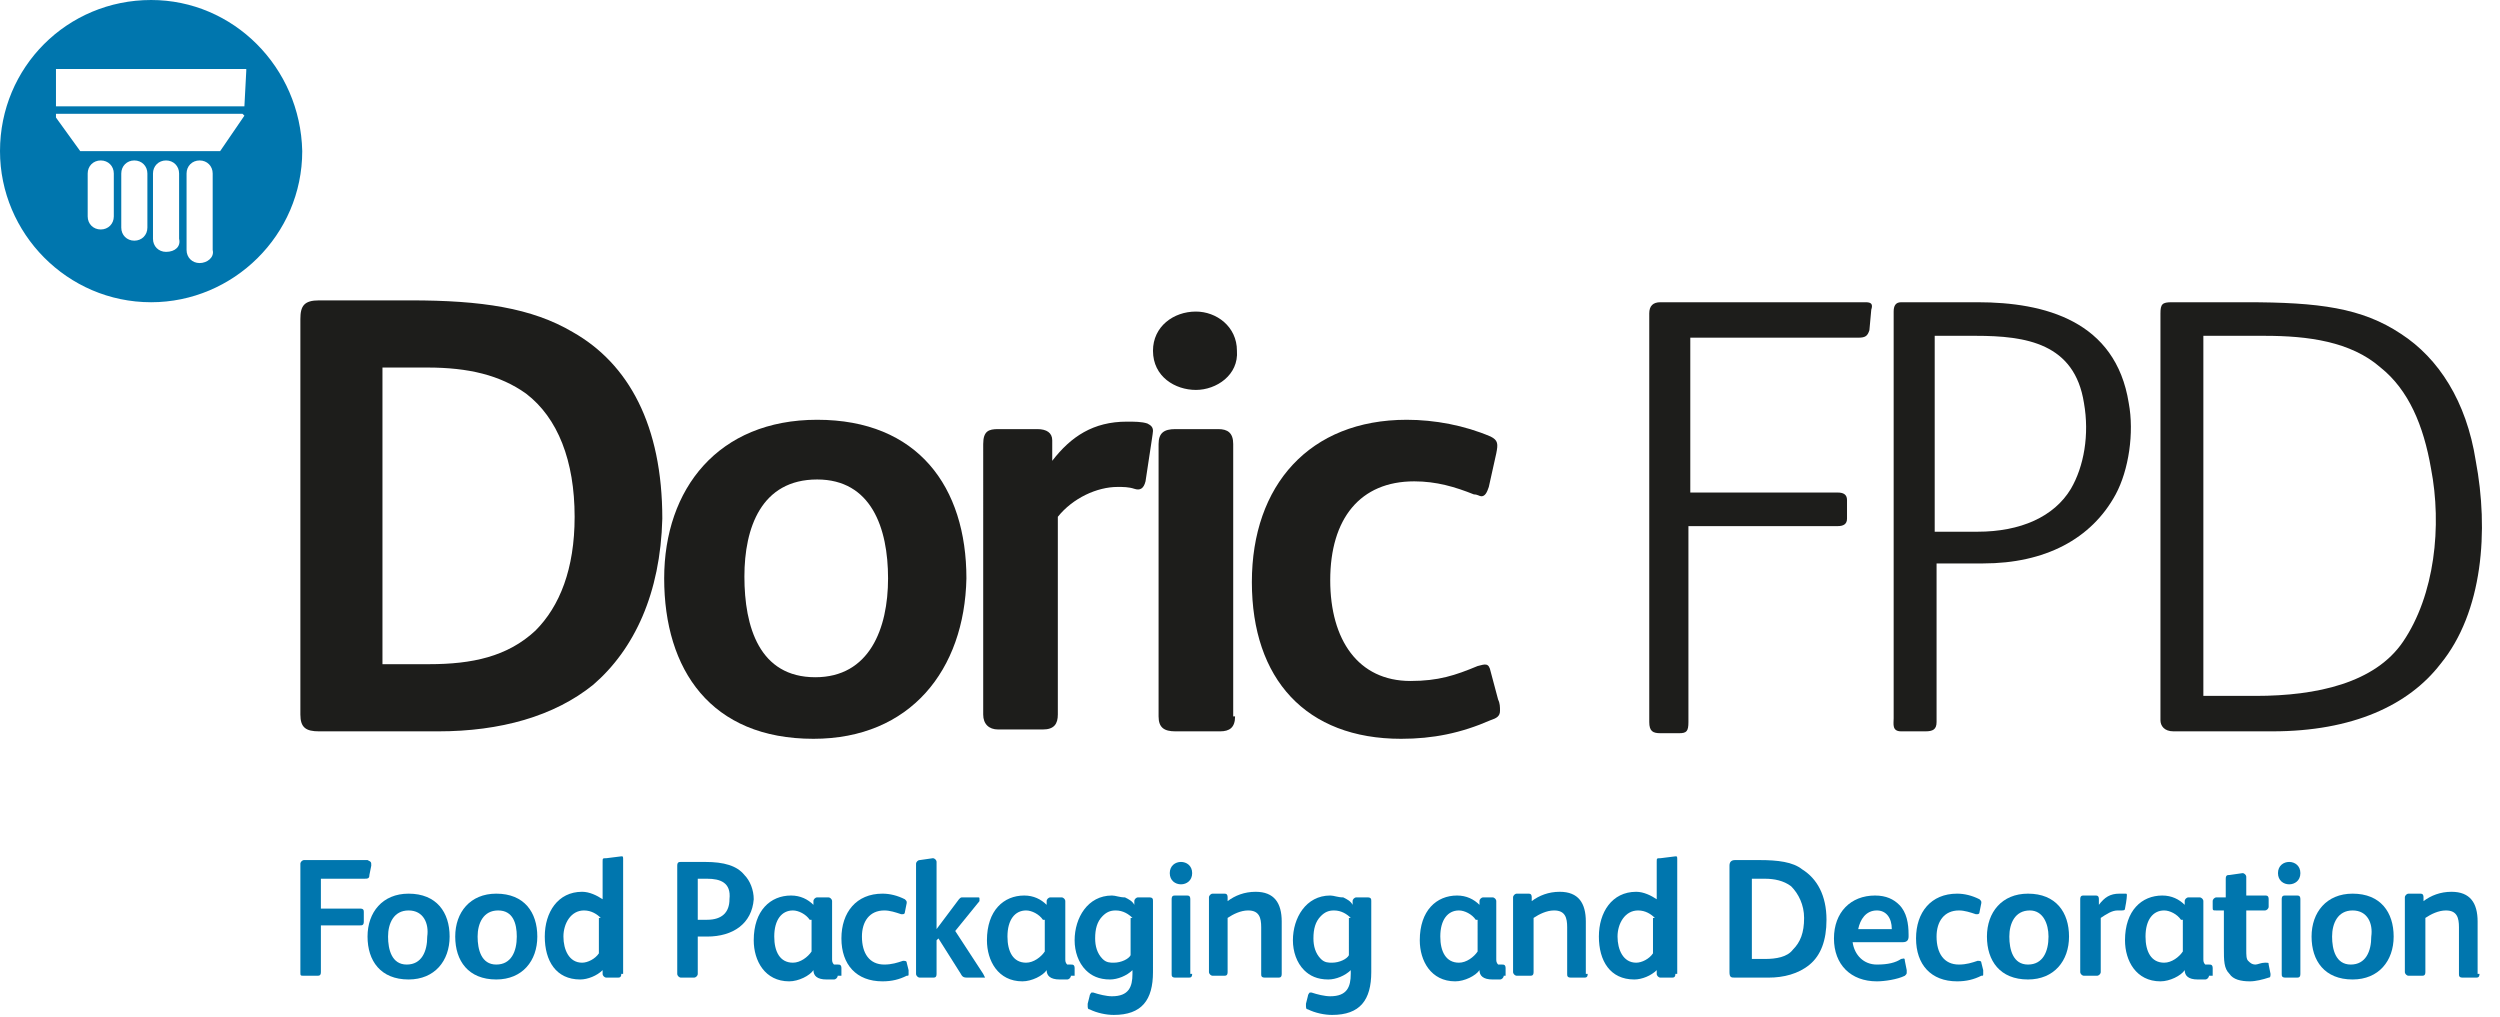 <?xml version="1.0" encoding="utf-8"?>
<!-- Generator: Adobe Illustrator 28.1.0, SVG Export Plug-In . SVG Version: 6.00 Build 0)  -->
<svg version="1.1" id="Layer_2_1_" xmlns="http://www.w3.org/2000/svg" xmlns:xlink="http://www.w3.org/1999/xlink" x="0px" y="0px"
	 viewBox="0 0 134 54.5" style="enable-background:new 0 0 134 54.5;" xml:space="preserve">
<style type="text/css">
	.st0{fill:#1D1D1B;}
	.st1{fill:#0076AE;}
</style>
<g>
	<g>
		<path class="st0" d="M31.8,36.7c-2.1,1.7-5,2.5-8.3,2.5h-6.4c-0.7,0-1-0.2-1-0.9V17.1c0-0.7,0.2-1,1-1H22c3.8,0,6.5,0.4,8.7,1.7
			c3,1.7,4.8,5,4.8,10C35.4,31.8,34,34.8,31.8,36.7 M28.2,21.1c-1.4-1-3.1-1.4-5.3-1.4h-2.4v15.9H23c2.3,0,4.2-0.4,5.7-1.8
			c1.3-1.3,2.1-3.3,2.1-6.1C30.8,24.7,29.9,22.4,28.2,21.1z"/>
		<path class="st0" d="M43.6,39.6c-5.5,0-8-3.7-8-8.6c0-4.8,2.9-8.5,8.2-8.5c5.4,0,8,3.6,8,8.5C51.7,35.9,48.8,39.6,43.6,39.6
			 M43.8,25.7c-3,0-3.9,2.6-3.9,5.2c0,2.7,0.8,5.4,3.8,5.4c2.9,0,3.9-2.6,3.9-5.3C47.6,28.3,46.7,25.7,43.8,25.7z"/>
		<path class="st0" d="M61.5,22.7c0.2,0.1,0.3,0.2,0.3,0.4c0,0.1-0.1,0.7-0.4,2.7c-0.1,0.4-0.3,0.5-0.6,0.4
			c-0.3-0.1-0.6-0.1-0.9-0.1c-1.1,0-2.4,0.6-3.2,1.6v10.6c0,0.5-0.2,0.8-0.8,0.8h-2.4c-0.5,0-0.8-0.3-0.8-0.8V23.8
			c0-0.7,0.3-0.8,0.8-0.8h2.1c0.5,0,0.8,0.2,0.8,0.6l0,1.1c1-1.3,2.2-2.1,4-2.1C60.8,22.6,61.2,22.6,61.5,22.7"/>
		<path class="st0" d="M64.1,20.9c-1.1,0-2.3-0.7-2.3-2.1c0-1.3,1.1-2.1,2.3-2.1c1.1,0,2.2,0.8,2.2,2.1
			C66.4,20.1,65.2,20.9,64.1,20.9 M66.2,38.4c0,0.6-0.3,0.8-0.8,0.8H63c-0.6,0-0.9-0.2-0.9-0.8V23.8c0-0.6,0.3-0.8,0.9-0.8h2.3
			c0.5,0,0.8,0.2,0.8,0.8V38.4z"/>
		<path class="st0" d="M79.2,35.7c0.4-0.1,0.6-0.2,0.7,0.3l0.4,1.5c0.1,0.2,0.1,0.4,0.1,0.6c0,0.3-0.2,0.4-0.5,0.5
			c-1.6,0.7-3.1,1-4.8,1c-5.1,0-8-3.2-8-8.4c0-5.2,3.1-8.7,8.3-8.7c1.5,0,3.1,0.3,4.5,0.9c0.4,0.2,0.4,0.4,0.3,0.9l-0.4,1.8
			c-0.1,0.3-0.2,0.5-0.4,0.5c-0.1,0-0.2-0.1-0.4-0.1c-1-0.4-2-0.7-3.2-0.7c-2.9,0-4.5,2-4.5,5.3c0,3.2,1.5,5.4,4.3,5.4
			C77.1,36.5,78,36.2,79.2,35.7"/>
		<path class="st0" d="M100.3,16.6l-0.1,1.1c-0.1,0.3-0.2,0.4-0.6,0.4h-9l0,8.3h7.9c0.3,0,0.5,0.1,0.5,0.4l0,1
			c0,0.3-0.2,0.4-0.5,0.4h-8l0,10.5c0,0.5-0.1,0.6-0.5,0.6H89c-0.4,0-0.6-0.1-0.6-0.6l0-21.9c0-0.4,0.2-0.6,0.6-0.6h11
			C100.3,16.2,100.4,16.3,100.3,16.6"/>
		<path class="st0" d="M113.4,26.5c-1.3,2.4-3.8,3.7-7.1,3.7h-2.5l0,8.5c0,0.4-0.2,0.5-0.6,0.5h-1.3c-0.5,0-0.4-0.4-0.4-0.7l0-21.8
			c0-0.3,0.1-0.5,0.4-0.5h4.1c3.6,0,7.4,1,8.1,5.4C114.4,23.2,114.1,25.2,113.4,26.5 M105.9,18h-2.2l0,10.5h2.3c2.3,0,4.1-0.8,5-2.3
			c0.7-1.2,1-2.9,0.7-4.6C111.2,18.4,108.6,18,105.9,18z"/>
		<path class="st0" d="M130.8,35.6c-1.7,2.2-4.7,3.6-9,3.6h-5.3c-0.5,0-0.7-0.3-0.7-0.6l0-21.8c0-0.5,0.1-0.6,0.6-0.6h4
			c3.9,0,6.2,0.3,8.3,1.7c2,1.3,3.5,3.6,4,6.8C133.4,28.4,133.1,32.8,130.8,35.6 M127.6,19.7c-1.6-1.4-3.9-1.7-6.2-1.7h-3.3l0,19.3
			h2.8c3.3,0,6.4-0.7,7.9-2.9c1.7-2.5,2.1-6.2,1.5-9.3C129.9,22.8,129.1,20.9,127.6,19.7z"/>
		<path class="st1" d="M19.9,46.4l-0.1,0.5c0,0.2-0.1,0.2-0.3,0.2h-2.3v1.6h2.1c0.2,0,0.2,0.1,0.2,0.2v0.5c0,0.2-0.1,0.2-0.2,0.2
			h-2.1v2.5c0,0.2-0.1,0.2-0.2,0.2h-0.7c-0.2,0-0.2,0-0.2-0.2v-5.8c0-0.1,0.1-0.2,0.2-0.2h3.4C19.9,46.2,19.9,46.2,19.9,46.4"/>
		<path class="st1" d="M21.9,52.5c-1.5,0-2.2-1-2.2-2.3c0-1.3,0.8-2.3,2.2-2.3c1.5,0,2.2,1,2.2,2.3C24.1,51.5,23.3,52.5,21.9,52.5
			 M21.9,48.8c-0.8,0-1.1,0.7-1.1,1.4c0,0.7,0.2,1.5,1,1.5c0.8,0,1.1-0.7,1.1-1.5C23,49.5,22.7,48.8,21.9,48.8z"/>
		<path class="st1" d="M26.6,52.5c-1.5,0-2.2-1-2.2-2.3c0-1.3,0.8-2.3,2.2-2.3c1.5,0,2.2,1,2.2,2.3C28.8,51.5,28,52.5,26.6,52.5
			 M26.7,48.8c-0.8,0-1.1,0.7-1.1,1.4c0,0.7,0.2,1.5,1,1.5c0.8,0,1.1-0.7,1.1-1.5C27.7,49.5,27.5,48.8,26.7,48.8z"/>
		<path class="st1" d="M33.3,52.2c0,0.2-0.1,0.2-0.2,0.2h-0.6c-0.1,0-0.2-0.1-0.2-0.2l0-0.2c-0.3,0.3-0.8,0.5-1.2,0.5
			c-1.3,0-1.9-1-1.9-2.3c0-1.3,0.7-2.4,2-2.4c0.4,0,0.8,0.2,1.1,0.4v-2c0-0.2,0-0.2,0.2-0.2l0.8-0.1c0.1,0,0.1,0,0.1,0.2V52.2
			 M32.2,49.2c-0.2-0.2-0.5-0.4-0.9-0.4c-0.7,0-1.1,0.7-1.1,1.4c0,0.7,0.3,1.4,1,1.4c0.3,0,0.7-0.2,0.9-0.5V49.2z"/>
		<path class="st1" d="M37.9,50.2c-0.1,0-0.5,0-0.5,0v2c0,0.1-0.1,0.2-0.2,0.2h-0.7c-0.1,0-0.2-0.1-0.2-0.2v-5.8
			c0-0.2,0.1-0.2,0.2-0.2h1.3c1,0,1.7,0.2,2.1,0.7c0.3,0.3,0.5,0.8,0.5,1.3C40.3,49.5,39.3,50.2,37.9,50.2 M37.9,47.1h-0.5v2.2
			c0.1,0,0.5,0,0.5,0c0.8,0,1.2-0.4,1.2-1.1C39.2,47.3,38.6,47.1,37.9,47.1z"/>
		<path class="st1" d="M44.9,52.3c0,0.1-0.1,0.2-0.2,0.2h-0.4c-0.5,0-0.7-0.2-0.7-0.5h0c-0.2,0.3-0.8,0.6-1.3,0.6
			c-1.3,0-1.9-1.1-1.9-2.2c0-1.6,0.9-2.4,2-2.4c0.5,0,0.9,0.2,1.2,0.5l0-0.2c0-0.1,0.1-0.2,0.2-0.2h0.6c0.1,0,0.2,0.1,0.2,0.2v3.1
			c0,0.1,0,0.2,0.1,0.3l0.1,0h0.1c0.1,0,0.2,0,0.2,0.2V52.3 M43.4,49.3c-0.2-0.3-0.6-0.5-0.9-0.5c-0.6,0-1,0.5-1,1.4
			c0,0.8,0.3,1.4,1,1.4c0.4,0,0.8-0.3,1-0.6V49.3z"/>
		<path class="st1" d="M48.4,51.5c0.1,0,0.2,0,0.2,0.1l0.1,0.4l0,0.2c0,0.1,0,0.1-0.1,0.1c-0.4,0.2-0.8,0.3-1.3,0.3
			c-1.4,0-2.2-0.9-2.2-2.3c0-1.4,0.8-2.4,2.2-2.4c0.4,0,0.8,0.1,1.2,0.3c0.1,0.1,0.1,0.1,0.1,0.2l-0.1,0.5c0,0.1-0.1,0.1-0.1,0.1
			l-0.1,0c-0.3-0.1-0.6-0.2-0.9-0.2c-0.8,0-1.2,0.6-1.2,1.4c0,0.9,0.4,1.5,1.2,1.5C47.8,51.7,48.1,51.6,48.4,51.5"/>
		<path class="st1" d="M52.7,52.4h-0.8c-0.2,0-0.3,0-0.4-0.2l-1.2-1.9l-0.1,0.1v1.8c0,0.2-0.1,0.2-0.2,0.2h-0.7
			c-0.1,0-0.2-0.1-0.2-0.2v-5.9c0-0.1,0.1-0.2,0.2-0.2l0.7-0.1c0.1,0,0.2,0.1,0.2,0.2v3.6h0l1.2-1.6c0.1-0.1,0.1-0.1,0.2-0.1h0.8
			c0.1,0,0.1,0,0.1,0.1l0,0.1l-1.3,1.6l1.5,2.3l0.1,0.2C52.9,52.4,52.8,52.4,52.7,52.4"/>
		<path class="st1" d="M57.4,52.3c0,0.1-0.1,0.2-0.2,0.2h-0.4c-0.5,0-0.7-0.2-0.7-0.5h0c-0.2,0.3-0.8,0.6-1.3,0.6
			c-1.3,0-1.9-1.1-1.9-2.2c0-1.6,0.9-2.4,2-2.4c0.5,0,0.9,0.2,1.2,0.5l0-0.2c0-0.1,0.1-0.2,0.2-0.2h0.6c0.1,0,0.2,0.1,0.2,0.2v3.1
			c0,0.1,0,0.2,0.1,0.3l0.1,0h0.1c0.1,0,0.2,0,0.2,0.2V52.3 M55.9,49.3c-0.2-0.3-0.6-0.5-0.9-0.5c-0.6,0-1,0.5-1,1.4
			c0,0.8,0.3,1.4,1,1.4c0.4,0,0.8-0.3,1-0.6V49.3z"/>
		<path class="st1" d="M61.8,52.1c0,1.5-0.6,2.3-2.1,2.3c-0.4,0-0.9-0.1-1.3-0.3c-0.1,0-0.1-0.1-0.1-0.2l0-0.1l0.1-0.4
			c0-0.1,0.1-0.2,0.1-0.2l0.1,0c0.3,0.1,0.7,0.2,1,0.2c0.9,0,1.1-0.5,1.1-1.2V52c-0.3,0.3-0.8,0.5-1.2,0.5c-0.6,0-1-0.2-1.3-0.5
			c-0.4-0.4-0.6-1-0.6-1.6c0-1.2,0.7-2.4,2-2.4c0.2,0,0.4,0.1,0.7,0.1c0.2,0.1,0.4,0.2,0.5,0.4l0-0.2c0-0.1,0.1-0.2,0.2-0.2h0.6
			c0.2,0,0.2,0.1,0.2,0.2V52.1 M60.7,49.2c-0.2-0.2-0.5-0.4-0.9-0.4c-0.3,0-0.5,0.1-0.7,0.3c-0.3,0.3-0.4,0.7-0.4,1.2
			c0,0.4,0.1,0.8,0.4,1.1c0.2,0.2,0.4,0.2,0.6,0.2c0.4,0,0.8-0.2,0.9-0.4V49.2z"/>
		<path class="st1" d="M63.3,47.4c-0.3,0-0.6-0.2-0.6-0.6c0-0.4,0.3-0.6,0.6-0.6c0.3,0,0.6,0.2,0.6,0.6
			C63.9,47.2,63.6,47.4,63.3,47.4 M63.9,52.2c0,0.2-0.1,0.2-0.2,0.2H63c-0.2,0-0.2-0.1-0.2-0.2v-4c0-0.2,0.1-0.2,0.2-0.2h0.6
			c0.1,0,0.2,0,0.2,0.2V52.2z"/>
		<path class="st1" d="M68.7,52.2c0,0.2-0.1,0.2-0.2,0.2h-0.7c-0.2,0-0.2-0.1-0.2-0.2v-2.5c0-0.5-0.1-0.9-0.7-0.9
			c-0.4,0-0.8,0.2-1.1,0.4v2.9c0,0.2-0.1,0.2-0.2,0.2H65c-0.1,0-0.2-0.1-0.2-0.2v-4c0-0.1,0.1-0.2,0.2-0.2h0.6c0.1,0,0.2,0,0.2,0.2
			l0,0.2c0.4-0.3,0.9-0.5,1.5-0.5c1,0,1.4,0.6,1.4,1.6V52.2"/>
		<path class="st1" d="M73.5,52.1c0,1.5-0.6,2.3-2.1,2.3c-0.4,0-0.9-0.1-1.3-0.3c-0.1,0-0.1-0.1-0.1-0.2l0-0.1l0.1-0.4
			c0-0.1,0.1-0.2,0.1-0.2l0.1,0c0.3,0.1,0.7,0.2,1,0.2c0.9,0,1.1-0.5,1.1-1.2V52c-0.3,0.3-0.8,0.5-1.2,0.5c-0.6,0-1-0.2-1.3-0.5
			c-0.4-0.4-0.6-1-0.6-1.6c0-1.2,0.7-2.4,2-2.4c0.2,0,0.4,0.1,0.7,0.1c0.2,0.1,0.4,0.2,0.5,0.4l0-0.2c0-0.1,0.1-0.2,0.2-0.2h0.6
			c0.2,0,0.2,0.1,0.2,0.2V52.1 M72.4,49.2c-0.2-0.2-0.5-0.4-0.9-0.4c-0.3,0-0.5,0.1-0.7,0.3c-0.3,0.3-0.4,0.7-0.4,1.2
			c0,0.4,0.1,0.8,0.4,1.1c0.2,0.2,0.4,0.2,0.6,0.2c0.4,0,0.8-0.2,0.9-0.4V49.2z"/>
		<path class="st1" d="M80.6,52.3c0,0.1-0.1,0.2-0.2,0.2H80c-0.5,0-0.7-0.2-0.7-0.5h0c-0.2,0.3-0.8,0.6-1.3,0.6
			c-1.3,0-1.9-1.1-1.9-2.2c0-1.6,0.9-2.4,2-2.4c0.5,0,0.9,0.2,1.2,0.5l0-0.2c0-0.1,0.1-0.2,0.2-0.2H80c0.1,0,0.2,0.1,0.2,0.2v3.1
			c0,0.1,0,0.2,0.1,0.3l0.1,0h0.1c0.1,0,0.2,0,0.2,0.2V52.3 M79.1,49.3c-0.2-0.3-0.6-0.5-0.9-0.5c-0.6,0-1,0.5-1,1.4
			c0,0.8,0.3,1.4,1,1.4c0.4,0,0.8-0.3,1-0.6V49.3z"/>
		<path class="st1" d="M85.1,52.2c0,0.2-0.1,0.2-0.2,0.2h-0.7c-0.2,0-0.2-0.1-0.2-0.2v-2.5c0-0.5-0.1-0.9-0.7-0.9
			c-0.4,0-0.8,0.2-1.1,0.4v2.9c0,0.2-0.1,0.2-0.2,0.2h-0.7c-0.1,0-0.2-0.1-0.2-0.2v-4c0-0.1,0.1-0.2,0.2-0.2h0.6
			c0.1,0,0.2,0,0.2,0.2l0,0.2c0.4-0.3,0.9-0.5,1.5-0.5c1,0,1.4,0.6,1.4,1.6V52.2"/>
		<path class="st1" d="M89.8,52.2c0,0.2-0.1,0.2-0.2,0.2H89c-0.1,0-0.2-0.1-0.2-0.2l0-0.2c-0.3,0.3-0.8,0.5-1.2,0.5
			c-1.3,0-1.9-1-1.9-2.3c0-1.3,0.7-2.4,2-2.4c0.4,0,0.8,0.2,1.1,0.4v-2c0-0.2,0-0.2,0.2-0.2l0.8-0.1c0.1,0,0.1,0,0.1,0.2V52.2
			 M88.7,49.2c-0.2-0.2-0.5-0.4-0.9-0.4c-0.7,0-1.1,0.7-1.1,1.4c0,0.7,0.3,1.4,1,1.4c0.3,0,0.7-0.2,0.9-0.5V49.2z"/>
		<path class="st1" d="M97,51.7c-0.6,0.5-1.4,0.7-2.2,0.7H93c-0.2,0-0.3,0-0.3-0.3v-5.7c0-0.2,0.1-0.3,0.3-0.3h1.3
			c1,0,1.8,0.1,2.3,0.5c0.8,0.5,1.3,1.4,1.3,2.7C97.9,50.4,97.6,51.2,97,51.7 M96,47.5c-0.4-0.3-0.9-0.4-1.4-0.4h-0.7v4.3h0.7
			c0.6,0,1.2-0.1,1.5-0.5c0.4-0.4,0.6-0.9,0.6-1.7C96.7,48.5,96.4,47.9,96,47.5z"/>
		<path class="st1" d="M101.9,51.4c0.1,0,0.2-0.1,0.2,0.1l0.1,0.5l0,0.1c0,0.1,0,0.1-0.1,0.2c-0.4,0.2-1.1,0.3-1.5,0.3
			c-1.4,0-2.3-0.9-2.3-2.3c0-1.4,0.9-2.3,2.2-2.3c0.6,0,1,0.2,1.3,0.5c0.4,0.4,0.5,1,0.5,1.6v0.1c0,0.2-0.1,0.3-0.3,0.3h-2.7
			c0.1,0.7,0.6,1.2,1.3,1.2C101.2,51.7,101.6,51.6,101.9,51.4 M101.4,49.8L101.4,49.8c0-0.6-0.3-1-0.8-1c-0.6,0-0.9,0.5-1,1H101.4z"
			/>
		<path class="st1" d="M106,51.5c0.1,0,0.2,0,0.2,0.1l0.1,0.4l0,0.2c0,0.1,0,0.1-0.1,0.1c-0.4,0.2-0.8,0.3-1.3,0.3
			c-1.4,0-2.2-0.9-2.2-2.3c0-1.4,0.8-2.4,2.2-2.4c0.4,0,0.8,0.1,1.2,0.3c0.1,0.1,0.1,0.1,0.1,0.2l-0.1,0.5c0,0.1-0.1,0.1-0.1,0.1
			l-0.1,0c-0.3-0.1-0.6-0.2-0.9-0.2c-0.8,0-1.2,0.6-1.2,1.4c0,0.9,0.4,1.5,1.2,1.5C105.4,51.7,105.7,51.6,106,51.5"/>
		<path class="st1" d="M108.7,52.5c-1.5,0-2.2-1-2.2-2.3c0-1.3,0.8-2.3,2.2-2.3c1.5,0,2.2,1,2.2,2.3
			C110.9,51.5,110.1,52.5,108.7,52.5 M108.8,48.8c-0.8,0-1.1,0.7-1.1,1.4c0,0.7,0.2,1.5,1,1.5c0.8,0,1.1-0.7,1.1-1.5
			C109.8,49.5,109.5,48.8,108.8,48.8z"/>
		<path class="st1" d="M113.9,47.9c0.1,0,0.1,0,0.1,0.1c0,0,0,0.2-0.1,0.7c0,0.1-0.1,0.1-0.2,0.1c-0.1,0-0.2,0-0.2,0
			c-0.3,0-0.6,0.2-0.9,0.4v2.9c0,0.1-0.1,0.2-0.2,0.2h-0.7c-0.1,0-0.2-0.1-0.2-0.2v-3.9c0-0.2,0.1-0.2,0.2-0.2h0.6
			c0.1,0,0.2,0,0.2,0.2l0,0.3c0.3-0.4,0.6-0.6,1.1-0.6C113.7,47.9,113.8,47.9,113.9,47.9"/>
		<path class="st1" d="M118.4,52.3c0,0.1-0.1,0.2-0.2,0.2h-0.4c-0.5,0-0.7-0.2-0.7-0.5h0c-0.2,0.3-0.8,0.6-1.3,0.6
			c-1.3,0-1.9-1.1-1.9-2.2c0-1.6,0.9-2.4,2-2.4c0.5,0,0.9,0.2,1.2,0.5l0-0.2c0-0.1,0.1-0.2,0.2-0.2h0.6c0.1,0,0.2,0.1,0.2,0.2v3.1
			c0,0.1,0,0.2,0.1,0.3l0.1,0h0.1c0.1,0,0.2,0,0.2,0.2V52.3 M116.9,49.3c-0.2-0.3-0.6-0.5-0.9-0.5c-0.6,0-1,0.5-1,1.4
			c0,0.8,0.3,1.4,1,1.4c0.4,0,0.8-0.3,1-0.6V49.3z"/>
		<path class="st1" d="M121.4,51.6L121.4,51.6c0.2,0,0.2,0,0.2,0.1l0.1,0.5c0,0.1,0,0.2-0.1,0.2c-0.3,0.1-0.7,0.2-1,0.2
			c-0.5,0-0.9-0.1-1.1-0.4c-0.3-0.3-0.3-0.7-0.3-1.4v-2h-0.4c-0.2,0-0.2,0-0.2-0.2v-0.3c0-0.1,0.1-0.2,0.2-0.2h0.5v-1
			c0-0.2,0.1-0.2,0.2-0.2l0.7-0.1c0.1,0,0.2,0.1,0.2,0.2V48h1c0.1,0,0.2,0,0.2,0.2v0.4c0,0.1-0.1,0.2-0.2,0.2h-1v2.1
			c0,0.3,0,0.5,0.1,0.6c0.1,0.1,0.2,0.2,0.4,0.2C121,51.7,121.2,51.6,121.4,51.6"/>
		<path class="st1" d="M122.7,47.4c-0.3,0-0.6-0.2-0.6-0.6c0-0.4,0.3-0.6,0.6-0.6c0.3,0,0.6,0.2,0.6,0.6
			C123.3,47.2,123,47.4,122.7,47.4 M123.3,52.2c0,0.2-0.1,0.2-0.2,0.2h-0.6c-0.2,0-0.2-0.1-0.2-0.2v-4c0-0.2,0.1-0.2,0.2-0.2h0.6
			c0.1,0,0.2,0,0.2,0.2V52.2z"/>
		<path class="st1" d="M126.1,52.5c-1.5,0-2.2-1-2.2-2.3c0-1.3,0.8-2.3,2.2-2.3c1.5,0,2.2,1,2.2,2.3
			C128.3,51.5,127.5,52.5,126.1,52.5 M126.1,48.8c-0.8,0-1.1,0.7-1.1,1.4c0,0.7,0.2,1.5,1,1.5c0.8,0,1.1-0.7,1.1-1.5
			C127.2,49.5,126.9,48.8,126.1,48.8z"/>
		<path class="st1" d="M132.9,52.2c0,0.2-0.1,0.2-0.2,0.2H132c-0.2,0-0.2-0.1-0.2-0.2v-2.5c0-0.5-0.1-0.9-0.7-0.9
			c-0.4,0-0.8,0.2-1.1,0.4v2.9c0,0.2-0.1,0.2-0.2,0.2h-0.7c-0.1,0-0.2-0.1-0.2-0.2v-4c0-0.1,0.1-0.2,0.2-0.2h0.6
			c0.1,0,0.2,0,0.2,0.2l0,0.2c0.4-0.3,0.9-0.5,1.5-0.5c1,0,1.4,0.6,1.4,1.6V52.2"/>
	</g>
	<path class="st1" d="M8.1,0C3.6,0,0,3.6,0,8.1c0,4.4,3.6,8.1,8.1,8.1c4.4,0,8.1-3.6,8.1-8.1C16.1,3.6,12.5,0,8.1,0L8.1,0z
		 M5.4,12.3c-0.4,0-0.7-0.3-0.7-0.7l0-2.3c0-0.4,0.3-0.7,0.7-0.7c0.4,0,0.7,0.3,0.7,0.7l0,2.3C6.1,12,5.8,12.3,5.4,12.3z M7.2,12.9
		c-0.4,0-0.7-0.3-0.7-0.7l0-2.9c0-0.4,0.3-0.7,0.7-0.7c0.4,0,0.7,0.3,0.7,0.7l0,2.9C7.9,12.6,7.6,12.9,7.2,12.9z M8.9,13.5
		c-0.4,0-0.7-0.3-0.7-0.7l0-3.5c0-0.4,0.3-0.7,0.7-0.7c0.4,0,0.7,0.3,0.7,0.7l0,3.5C9.7,13.2,9.4,13.5,8.9,13.5z M10.7,14.1
		c-0.4,0-0.7-0.3-0.7-0.7l0-4.1c0-0.4,0.3-0.7,0.7-0.7c0.4,0,0.7,0.3,0.7,0.7l0,4.1C11.5,13.8,11.1,14.1,10.7,14.1z M13.1,6.2
		l-1.3,1.9l-0.1,0l-7.3,0l-0.1,0L3,6.3l0-0.1C3,6.1,3,6.1,3,6.1l10,0l0.1,0.1C13.1,6.2,13.1,6.2,13.1,6.2z M13.1,5.7L13.1,5.7L3,5.7
		L3,5.7l0-0.1l0-1.8l0-0.1l0.1,0l10,0l0.1,0l0,0.1L13.1,5.7L13.1,5.7z"/>
</g>
</svg>
